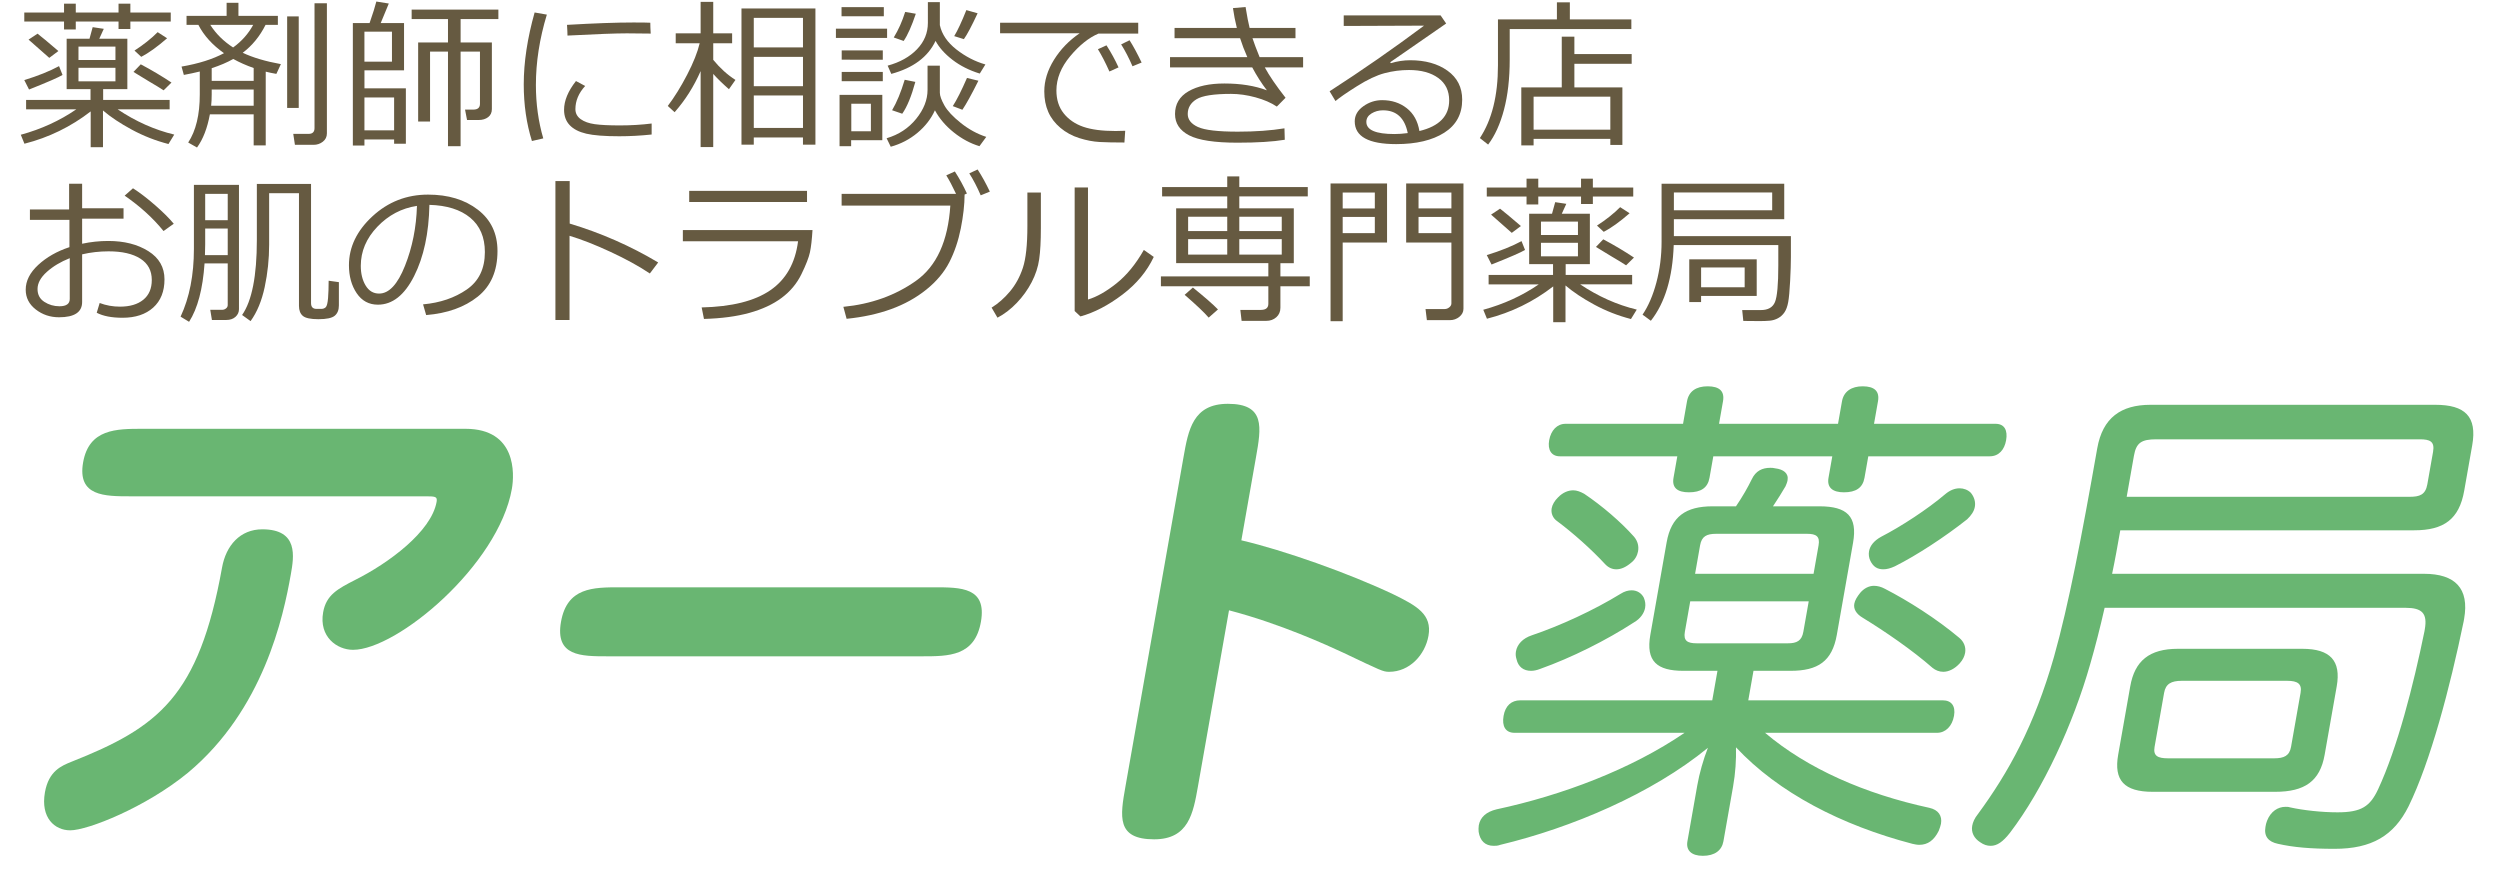 <?xml version="1.0" encoding="utf-8"?>
<!-- Generator: Adobe Illustrator 16.0.4, SVG Export Plug-In . SVG Version: 6.00 Build 0)  -->
<!DOCTYPE svg PUBLIC "-//W3C//DTD SVG 1.1//EN" "http://www.w3.org/Graphics/SVG/1.1/DTD/svg11.dtd">
<svg xmlns="http://www.w3.org/2000/svg" xmlns:xlink="http://www.w3.org/1999/xlink" version="1.1" id="アウトライン" x="0px" y="0px" width="200px" height="70px" viewBox="0 0 200 70" xml:space="preserve">
<g>
	<path fill="#69B672" d="M23.267,45.944c-0.6,3.4-2.191,10.841-8.239,15.882c-3.367,2.76-8.01,4.6-9.41,4.6   c-1.24,0-2.383-1-2.023-3.04c0.303-1.721,1.333-2.121,2.11-2.44c6.965-2.76,10.195-5.2,12.055-15.521   c0.317-1.8,1.463-3.08,3.223-3.08C23.901,42.345,23.513,44.545,23.267,45.944z M37.238,34.304c4.079,0,3.924,3.601,3.712,4.801   c-1.079,6.12-9.19,12.881-12.709,12.881c-1.279,0-2.736-1.041-2.39-3.001c0.247-1.399,1.171-1.88,2.578-2.6   c2.633-1.32,6.076-3.84,6.5-6.24c0.077-0.44-0.123-0.44-0.963-0.44H10.45c-2.08,0-4.279,0-3.8-2.72   c0.473-2.681,2.672-2.681,4.752-2.681H37.238z"/>
	<path fill="#69B672" d="M74.722,46.984c2.159,0,4.239,0,3.752,2.76c-0.487,2.761-2.567,2.761-4.726,2.761H48.632   c-2.159,0-4.239,0-3.752-2.761c0.487-2.76,2.567-2.76,4.726-2.76H74.722z"/>
	<path fill="#69B672" d="M95.837,62.906c-0.381,2.159-0.748,4.24-3.507,4.24c-3.04,0-2.715-1.841-2.292-4.24l4.641-26.322   c0.388-2.2,0.754-4.279,3.554-4.279c3,0,2.669,1.879,2.245,4.279l-1.17,6.641c3.418,0.8,8.613,2.641,12.157,4.32   c1.877,0.92,3.117,1.6,2.813,3.32c-0.269,1.521-1.508,2.88-3.147,2.88c-0.48,0-0.627-0.08-3.652-1.521   c-1.293-0.6-5.029-2.319-9.158-3.399L95.837,62.906z"/>
</g>
<g>
	<path fill="#69B672" d="M121.166,58.625c-0.72,0-1.027-0.52-0.879-1.359c0.141-0.801,0.618-1.24,1.337-1.24h15.357l0.417-2.36   h-2.719c-2.12,0-3.026-0.76-2.652-2.88l1.305-7.4c0.366-2.08,1.548-2.881,3.668-2.881h1.879c0.542-0.799,0.948-1.52,1.261-2.16   c0.32-0.68,0.843-0.92,1.482-0.92c0.12,0,0.24,0,0.393,0.041c0.666,0.08,1.09,0.399,0.99,0.959c-0.027,0.16-0.096,0.32-0.164,0.48   c-0.285,0.48-0.623,1.04-1.002,1.6h3.72c2.199,0,3.058,0.801,2.685,2.92l-1.298,7.361c-0.374,2.12-1.508,2.88-3.707,2.88h-2.96   l-0.416,2.36h15.557c0.68,0,1.043,0.439,0.902,1.24c-0.148,0.84-0.681,1.359-1.36,1.359h-13.758c3.411,2.881,7.979,4.881,13.14,6   c0.731,0.16,1.047,0.641,0.934,1.281c-0.027,0.159-0.104,0.359-0.178,0.559c-0.375,0.761-0.878,1.121-1.558,1.121   c-0.2,0-0.353-0.041-0.546-0.08c-5.658-1.48-10.719-4.08-14.117-7.721c0.024,1-0.039,2.04-0.236,3.16l-0.769,4.36   c-0.127,0.72-0.685,1.16-1.645,1.16c-0.92,0-1.362-0.44-1.235-1.16l0.79-4.48c0.169-0.96,0.487-2.08,0.849-3   c-4.487,3.681-10.926,6.4-16.605,7.761c-0.214,0.08-0.374,0.08-0.533,0.08c-0.681,0-1.09-0.4-1.203-1.121   c-0.012-0.159-0.017-0.359,0.012-0.52c0.113-0.641,0.591-1.08,1.426-1.279c5.236-1.121,10.763-3.201,15.036-6.121H121.166z    M130.536,47.225c0.439,0,0.797,0.24,0.974,0.6c0.11,0.28,0.147,0.521,0.099,0.801c-0.078,0.439-0.395,0.88-0.885,1.16   c-2.214,1.439-5.02,2.84-7.494,3.72c-0.302,0.12-0.548,0.16-0.748,0.16c-0.6,0-1.023-0.319-1.158-0.92   c-0.077-0.24-0.082-0.44-0.047-0.64c0.1-0.561,0.543-1.041,1.266-1.281c2.254-0.76,4.952-2,7.104-3.32   C129.96,47.305,130.254,47.225,130.536,47.225z M136.76,38.225c-0.141,0.8-0.684,1.16-1.644,1.16c-0.92,0-1.376-0.36-1.235-1.16   l0.304-1.721h-9.398c-0.68,0-0.988-0.52-0.854-1.28c0.142-0.8,0.634-1.32,1.313-1.32h9.398l0.317-1.8c0.141-0.8,0.73-1.2,1.65-1.2   c0.961,0,1.369,0.4,1.229,1.2l-0.317,1.8h9.519l0.317-1.8c0.141-0.8,0.772-1.2,1.651-1.2c0.959,0,1.369,0.4,1.229,1.2l-0.317,1.8   h9.718c0.721,0,0.988,0.52,0.848,1.32c-0.135,0.76-0.586,1.28-1.307,1.28h-9.718l-0.304,1.721c-0.141,0.8-0.685,1.16-1.644,1.16   c-0.88,0-1.377-0.36-1.235-1.16l0.303-1.721h-9.519L136.76,38.225z M130.729,42.944c0.297,0.36,0.387,0.76,0.316,1.16   c-0.057,0.32-0.24,0.68-0.562,0.921c-0.423,0.359-0.812,0.52-1.171,0.52c-0.32,0-0.62-0.12-0.89-0.4   c-1.108-1.199-2.596-2.52-3.832-3.439c-0.359-0.24-0.527-0.641-0.457-1.041c0.049-0.279,0.227-0.6,0.515-0.88   c0.391-0.399,0.818-0.56,1.219-0.56c0.28,0,0.579,0.119,0.87,0.279C128.167,40.465,129.662,41.744,130.729,42.944z M134.789,50.545   c-0.127,0.721,0.198,0.92,0.958,0.92h7.278c0.72,0,1.115-0.199,1.242-0.92l0.431-2.44h-9.479L134.789,50.545z M145.085,45.904   l0.401-2.279c0.127-0.721-0.197-0.92-0.917-0.92h-7.278c-0.76,0-1.156,0.199-1.283,0.92l-0.401,2.279H145.085z M156.741,51.025   c0.383,0.319,0.546,0.76,0.469,1.199c-0.05,0.28-0.18,0.561-0.429,0.84c-0.397,0.44-0.88,0.68-1.319,0.68   c-0.32,0-0.619-0.119-0.864-0.319c-1.593-1.399-3.804-2.92-5.573-4c-0.544-0.319-0.752-0.72-0.682-1.12   c0.049-0.279,0.219-0.561,0.475-0.88c0.303-0.36,0.699-0.56,1.098-0.56c0.281,0,0.586,0.08,0.878,0.239   C152.664,48.064,154.929,49.505,156.741,51.025z M156.77,39.064c0.319,0,0.658,0.119,0.896,0.359   c0.263,0.32,0.393,0.721,0.322,1.121c-0.063,0.359-0.28,0.68-0.616,1c-1.767,1.399-4.027,2.88-5.782,3.76   c-0.348,0.16-0.643,0.24-0.922,0.24c-0.48,0-0.805-0.2-1.04-0.68c-0.118-0.24-0.149-0.521-0.106-0.761   c0.078-0.44,0.389-0.841,0.965-1.16c1.628-0.84,3.707-2.2,5.119-3.399C155.982,39.225,156.37,39.064,156.77,39.064z"/>
	<path fill="#69B672" d="M168.369,48.625c-0.362,1.6-0.751,3.119-1.157,4.52c-1.366,4.801-3.763,10.001-6.416,13.48   c-0.566,0.721-1.023,1.041-1.543,1.041c-0.28,0-0.547-0.08-0.83-0.281c-0.505-0.319-0.739-0.799-0.647-1.319   c0.049-0.28,0.186-0.601,0.442-0.92c2.471-3.36,4.527-7.08,6.101-12.601c1.173-4.16,2.227-9.68,3.461-16.681   c0.431-2.44,1.894-3.48,4.253-3.48h22.796c2.36,0,3.357,0.92,2.948,3.241l-0.642,3.64c-0.402,2.28-1.636,3.159-3.997,3.159h-23.516   c-0.204,1.16-0.408,2.32-0.653,3.48h24.956c2.479,0,3.635,1.16,3.204,3.601c-0.007,0.04-0.021,0.12-0.035,0.2   c-1.099,5.32-2.662,11.24-4.409,14.801c-1.177,2.359-2.959,3.4-5.918,3.4c-1.92,0-3.3-0.121-4.529-0.4   c-0.771-0.16-1.135-0.601-1.001-1.36c0.028-0.16,0.057-0.319,0.125-0.479c0.294-0.76,0.878-1.121,1.478-1.121   c0.12,0,0.24,0,0.353,0.041c1.077,0.239,2.569,0.399,3.81,0.399c1.92,0,2.604-0.479,3.243-1.84c1.546-3.32,2.827-8.32,3.71-12.641   c0.006-0.04,0.014-0.08,0.027-0.159c0.226-1.281-0.217-1.721-1.536-1.721H168.369z M184.188,51.904c2.238,0,3.109,0.961,2.75,3.001   l-0.967,5.479c-0.373,2.121-1.602,2.961-3.961,2.961h-9.798c-2.28,0-3.118-0.92-2.759-2.961l0.967-5.479   c0.359-2.04,1.529-3.001,3.809-3.001H184.188z M192.77,39.744c0.8,0,1.269-0.16,1.417-1l0.458-2.6c0.148-0.84-0.264-1-1.063-1   h-21.076c-1.2,0-1.609,0.28-1.792,1.321l-0.579,3.279H192.77z M181.923,60.666c0.8,0,1.234-0.201,1.361-0.92l0.762-4.321   c0.127-0.72-0.23-0.96-1.07-0.96h-8.438c-0.84,0-1.282,0.24-1.409,0.96l-0.762,4.321c-0.127,0.719,0.238,0.92,1.078,0.92H181.923z"/>
</g>
<g>
	<path fill="#665A41" d="M1.955,11.498L1.663,10.78C3.301,10.332,4.78,9.655,6.1,8.749H2.088V7.994h5.154V7.13H5.332V3.1H7.16   l0.254-0.927l0.889,0.133L7.941,3.1h2.247V7.13H8.252v0.863h5.319v0.755H9.414c1.439,0.965,2.947,1.638,4.526,2.019l-0.463,0.755   c-1.033-0.267-2.013-0.652-2.942-1.155C9.605,9.864,8.84,9.354,8.239,8.838v2.939H7.255V8.914   C5.668,10.141,3.902,11.002,1.955,11.498z M10.429,1.722v0.597H9.483V1.722H6.062v0.635H5.123V1.722h-3.18V1.005h3.18V0.294h0.939   v0.711h3.421V0.294h0.946v0.711h3.231v0.717H10.429z M2.323,7.162L1.942,6.407C3.034,6.072,3.961,5.7,4.723,5.29l0.279,0.705   C4.706,6.18,3.813,6.57,2.323,7.162z M3.942,4.629l-1.657-1.46l0.717-0.476c0.279,0.211,0.836,0.675,1.669,1.39L3.942,4.629z    M6.278,4.801h2.958V3.728H6.278V4.801z M9.236,5.423H6.278v1.085h2.958V5.423z M13.089,7.226   c-0.262-0.173-0.665-0.419-1.206-0.736c-0.542-0.322-0.944-0.567-1.206-0.736l0.584-0.609c0.876,0.465,1.695,0.952,2.457,1.46   L13.089,7.226z M11.299,4.547l-0.54-0.501c0.715-0.461,1.333-0.952,1.854-1.473l0.755,0.489C12.568,3.755,11.878,4.25,11.299,4.547   z"/>
	<path fill="#665A41" d="M15.761,11.802l-0.705-0.4c0.618-0.939,0.927-2.222,0.927-3.847V5.721c-0.415,0.102-0.84,0.192-1.276,0.273   l-0.184-0.667c1.375-0.237,2.507-0.595,3.396-1.073c-0.927-0.656-1.61-1.411-2.05-2.266h-0.946V1.271h3.206V0.224h0.946v1.047   h3.155v0.717h-0.984c-0.461,0.918-1.071,1.663-1.828,2.234c0.8,0.381,1.817,0.684,3.053,0.908l-0.362,0.781   c-0.296-0.051-0.58-0.11-0.851-0.178v5.897h-0.965V9.149H16.79C16.586,10.253,16.244,11.138,15.761,11.802z M18.649,3.798   c0.686-0.495,1.221-1.098,1.606-1.809h-3.434C17.278,2.704,17.888,3.307,18.649,3.798z M16.936,7.162v0.406   c0,0.317-0.015,0.614-0.044,0.889h3.402V7.162H16.936z M16.936,5.455V6.47h3.358V5.442c-0.592-0.208-1.136-0.449-1.631-0.724   C18.163,4.998,17.587,5.243,16.936,5.455z M22.972,8.635V1.31h0.927v7.325H22.972z M25.092,11.586h-1.498l-0.133-0.876h1.231   c0.313,0,0.47-0.154,0.47-0.463V0.262h0.99v10.41c0,0.275-0.108,0.496-0.324,0.664C25.613,11.503,25.367,11.586,25.092,11.586z"/>
	<path fill="#665A41" d="M31.529,11.498v-0.343h-2.374v0.489h-0.927V1.843h1.339c0.267-0.762,0.446-1.335,0.54-1.72l0.997,0.159   l-0.647,1.562h1.866v3.783h-3.167v1.441h3.313v4.431H31.529z M31.357,2.535h-2.203v2.399h2.203V2.535z M29.155,10.425h2.374V7.797   h-2.374V10.425z M38.302,9.6h-0.939l-0.159-0.832h0.66c0.355,0,0.533-0.154,0.533-0.463V4.128h-1.549v7.566h-1.009V4.128h-1.435   V9.72h-0.952V3.398h2.387V1.525h-2.907V0.77h6.938v0.755h-3.021v1.873h2.501v5.326c0,0.279-0.1,0.495-0.298,0.647   S38.602,9.6,38.302,9.6z"/>
	<path fill="#665A41" d="M43.462,11.072l-0.908,0.209c-0.436-1.392-0.654-2.903-0.654-4.532c0-1.777,0.29-3.694,0.87-5.751   l0.978,0.171c-0.584,1.925-0.876,3.802-0.876,5.63C42.872,8.303,43.069,9.727,43.462,11.072z M52.133,10.761   c-0.884,0.093-1.75,0.14-2.596,0.14c-1.176,0-2.056-0.069-2.637-0.207c-0.582-0.137-1.023-0.365-1.324-0.682   s-0.451-0.726-0.451-1.225c0-0.728,0.317-1.496,0.952-2.304l0.736,0.394c-0.521,0.571-0.781,1.189-0.781,1.854   c0,0.33,0.141,0.597,0.422,0.8c0.281,0.203,0.658,0.337,1.13,0.403c0.472,0.066,1.141,0.099,2.009,0.099   c0.88,0,1.727-0.051,2.539-0.152V10.761z M52.057,2.687c-0.673-0.013-1.308-0.019-1.904-0.019c-0.876,0-2.461,0.059-4.754,0.178   c0-0.19-0.013-0.476-0.038-0.857c2.179-0.127,3.95-0.19,5.313-0.19c0.677,0,1.128,0.006,1.352,0.019v0.057   C52.025,2.069,52.036,2.34,52.057,2.687z"/>
	<path fill="#665A41" d="M56.05,5.689c-0.538,1.227-1.231,2.323-2.082,3.288l-0.546-0.501c0.533-0.703,1.049-1.535,1.549-2.498   c0.5-0.963,0.833-1.802,1.003-2.517h-1.917V2.668h1.993v-2.52h1.009v2.52h1.511v0.793h-1.511v1.327   c0.546,0.665,1.138,1.2,1.777,1.606l-0.521,0.743c-0.516-0.453-0.935-0.861-1.257-1.225v5.853H56.05V5.689z M64.238,10.996h-3.936   v0.578h-0.984V0.675h5.916v10.899h-0.997V10.996z M64.238,3.792V1.43h-3.936v2.361H64.238z M60.303,6.896h3.936V4.547h-3.936V6.896   z M60.303,10.234h3.936V7.638h-3.936V10.234z"/>
	<path fill="#665A41" d="M66.873,3.036V2.293h4.094v0.743H66.873z M68.091,11.218v0.476h-0.927V7.587h3.421v3.631H68.091z    M67.323,1.303v-0.73h3.383v0.73H67.323z M67.336,4.775V4.033h3.288v0.743H67.336z M67.336,6.496V5.753h3.288v0.743H67.336z    M69.672,8.298h-1.568v2.203h1.568V8.298z M74.794,8.825c-0.309,0.681-0.775,1.282-1.399,1.803   c-0.625,0.521-1.336,0.891-2.136,1.111l-0.33-0.679c0.965-0.284,1.752-0.8,2.361-1.549s0.914-1.523,0.914-2.323V5.251h0.984v2.171   c0,0.241,0.121,0.578,0.362,1.009s0.68,0.901,1.317,1.409c0.637,0.508,1.315,0.878,2.035,1.111l-0.546,0.743   c-0.719-0.216-1.403-0.582-2.05-1.098S75.154,9.49,74.794,8.825z M74.845,3.271c-0.609,1.287-1.79,2.167-3.542,2.641l-0.292-0.66   c0.982-0.267,1.764-0.703,2.346-1.308c0.582-0.605,0.873-1.31,0.873-2.114V0.173h0.958v1.841c0.161,0.732,0.603,1.38,1.327,1.946   c0.724,0.564,1.496,0.963,2.317,1.196l-0.451,0.73c-0.838-0.258-1.566-0.625-2.184-1.101C75.58,4.309,75.129,3.804,74.845,3.271z    M72.179,9.098l-0.812-0.279c0.373-0.63,0.709-1.443,1.009-2.438l0.851,0.171C72.914,7.704,72.564,8.552,72.179,9.098z    M72.293,3.277L71.5,2.998c0.373-0.605,0.677-1.287,0.914-2.044L73.265,1.1C72.935,2.086,72.611,2.812,72.293,3.277z M76.991,8.781   l-0.768-0.292c0.322-0.5,0.7-1.25,1.136-2.253l0.914,0.222C77.719,7.566,77.291,8.341,76.991,8.781z M77.111,3.131L76.337,2.89   c0.279-0.461,0.603-1.155,0.971-2.082l0.901,0.254C77.74,2.073,77.374,2.763,77.111,3.131z"/>
	<path fill="#665A41" d="M91.057,2.687h-3.18c-0.774,0.33-1.529,0.934-2.263,1.812c-0.734,0.878-1.101,1.792-1.101,2.739   c0,0.732,0.195,1.343,0.584,1.831c0.389,0.489,0.91,0.847,1.562,1.073c0.652,0.226,1.515,0.339,2.59,0.339   c0.25,0,0.506-0.006,0.768-0.019l-0.063,0.939h-0.032c-0.783,0-1.433-0.014-1.949-0.041c-0.516-0.028-1.06-0.131-1.631-0.312   c-0.571-0.18-1.075-0.454-1.511-0.822s-0.76-0.793-0.971-1.276s-0.317-1.028-0.317-1.638c0-0.851,0.259-1.694,0.777-2.529   c0.519-0.836,1.203-1.544,2.054-2.124h-6.367V1.817h11.051V2.687z M89.483,5.391l-0.73,0.33c-0.305-0.686-0.611-1.28-0.92-1.784   l0.686-0.311C88.886,4.198,89.208,4.786,89.483,5.391z M91.33,5.004L90.6,5.302c-0.284-0.656-0.586-1.24-0.908-1.752l0.673-0.33   C90.657,3.677,90.979,4.272,91.33,5.004z"/>
	<path fill="#665A41" d="M102.844,7.822l-0.697,0.705c-0.462-0.309-1.031-0.555-1.708-0.74c-0.677-0.184-1.331-0.276-1.961-0.276   c-1.371,0-2.291,0.143-2.758,0.428c-0.467,0.286-0.701,0.681-0.701,1.184c0,0.44,0.271,0.785,0.812,1.035s1.606,0.375,3.193,0.375   c1.405,0,2.649-0.089,3.733-0.267l0.025,0.914c-0.944,0.157-2.205,0.235-3.784,0.235c-1.824,0-3.112-0.196-3.866-0.587   c-0.753-0.392-1.13-0.96-1.13-1.705c0-0.795,0.358-1.402,1.076-1.819c0.717-0.417,1.677-0.625,2.878-0.625   c1.295,0,2.426,0.182,3.396,0.546c-0.423-0.546-0.814-1.157-1.174-1.834h-6.576V4.572h6.183c-0.233-0.525-0.425-1.03-0.578-1.517   h-5.243V2.236h4.983c-0.135-0.542-0.239-1.071-0.311-1.587l1.009-0.089c0.123,0.757,0.23,1.316,0.324,1.676h3.669v0.819h-3.44   c0.114,0.355,0.305,0.861,0.571,1.517h3.479v0.819h-3.065C101.533,6.043,102.087,6.853,102.844,7.822z"/>
	<path fill="#665A41" d="M113.553,10.482c1.587-0.381,2.381-1.198,2.381-2.45c0-0.774-0.293-1.373-0.877-1.796   s-1.362-0.635-2.336-0.635c-0.668,0-1.32,0.084-1.958,0.254c-0.637,0.169-1.368,0.514-2.196,1.035   c-0.827,0.521-1.404,0.918-1.729,1.193l-0.47-0.781c2.577-1.663,5.096-3.413,7.554-5.25l-6.424,0.025V1.233h7.751l0.443,0.647   l-4.475,3.098l0.051,0.076c0.516-0.157,1.03-0.235,1.543-0.235c1.214,0,2.212,0.279,2.992,0.838   c0.781,0.559,1.172,1.331,1.172,2.317c0,1.155-0.479,2.037-1.436,2.644c-0.956,0.607-2.238,0.911-3.846,0.911   c-2.209,0-3.314-0.607-3.314-1.822c0-0.478,0.229-0.88,0.686-1.206s0.959-0.489,1.505-0.489c0.767,0,1.422,0.214,1.968,0.641   S113.422,9.69,113.553,10.482z M112.62,10.647c-0.245-1.214-0.905-1.822-1.98-1.822c-0.342,0-0.65,0.084-0.923,0.254   c-0.273,0.169-0.409,0.394-0.409,0.673c0,0.647,0.748,0.971,2.246,0.971C111.879,10.723,112.235,10.698,112.62,10.647z"/>
	<path fill="#665A41" d="M120.777,2.325v2.45c0,1.511-0.152,2.843-0.457,3.996c-0.305,1.153-0.728,2.085-1.27,2.796l-0.66-0.521   c0.965-1.46,1.447-3.4,1.447-5.821V1.551h4.716V0.186h1.035v1.365h4.92v0.774H120.777z M128.826,11.11h-6.138v0.521h-0.984v-4.64   h3.237V2.935h1.009v1.39h4.584v0.781h-4.584v1.885h3.841v4.602h-0.965V11.11z M122.688,10.374h6.138V7.733h-6.138V10.374z"/>
	<path fill="#665A41" d="M7.738,25.021l0.235-0.781c0.512,0.195,1.054,0.292,1.625,0.292c0.792,0,1.414-0.184,1.866-0.552   s0.679-0.895,0.679-1.581c0-0.749-0.305-1.318-0.914-1.708s-1.458-0.584-2.545-0.584c-0.728,0-1.433,0.081-2.114,0.241v3.815   c0,0.812-0.616,1.219-1.847,1.219c-0.707,0-1.328-0.208-1.863-0.625c-0.536-0.417-0.803-0.944-0.803-1.583   c0-0.703,0.333-1.363,1-1.98c0.667-0.618,1.5-1.092,2.498-1.422v-2.184H2.393v-0.832h3.136V14.7H6.57v1.961h3.313v0.832H6.57v2.006   c0.69-0.148,1.388-0.222,2.095-0.222c1.27,0,2.336,0.271,3.199,0.812s1.295,1.295,1.295,2.26s-0.302,1.718-0.904,2.26   c-0.604,0.542-1.421,0.812-2.454,0.812C8.938,25.421,8.25,25.288,7.738,25.021z M5.58,20.654c-0.728,0.288-1.339,0.654-1.834,1.098   s-0.743,0.901-0.743,1.371c0,0.449,0.181,0.791,0.543,1.025c0.361,0.235,0.765,0.353,1.209,0.353c0.55,0,0.825-0.195,0.825-0.584   V20.654z M13.901,17.899l-0.819,0.584c-0.83-1.028-1.866-1.972-3.11-2.831l0.667-0.59c0.525,0.334,1.108,0.78,1.749,1.336   C13.029,16.955,13.533,17.455,13.901,17.899z"/>
	<path fill="#665A41" d="M18.218,21.073h-1.854c-0.14,2.044-0.552,3.601-1.238,4.672l-0.679-0.413   c0.711-1.523,1.066-3.331,1.066-5.421v-5.123h3.605v9.947c0,0.241-0.093,0.445-0.279,0.613c-0.186,0.167-0.43,0.25-0.73,0.25   h-1.155l-0.133-0.812h0.946c0.114,0,0.218-0.036,0.311-0.108s0.14-0.163,0.14-0.273V21.073z M16.396,20.413h1.822V18.28h-1.803   v1.282C16.415,19.745,16.409,20.028,16.396,20.413z M16.415,17.614h1.803v-2.107h-1.803V17.614z M23.918,15.456h-2.387v4.12   c0,1.151-0.119,2.28-0.355,3.387c-0.237,1.106-0.614,2.015-1.13,2.726l-0.679-0.489c0.787-1.125,1.181-3.127,1.181-6.005v-4.481   h4.335v9.534c0,0.309,0.146,0.463,0.438,0.463h0.387c0.144,0,0.261-0.044,0.352-0.133c0.091-0.089,0.152-0.334,0.185-0.736   c0.031-0.402,0.047-0.863,0.047-1.384l0.819,0.114v1.86c0,0.364-0.11,0.639-0.33,0.825s-0.656,0.279-1.308,0.279   c-0.622,0-1.037-0.088-1.244-0.263c-0.208-0.176-0.311-0.443-0.311-0.803V15.456z"/>
	<path fill="#665A41" d="M34.093,25.206l-0.248-0.857c1.363-0.123,2.527-0.519,3.495-1.187c0.967-0.668,1.45-1.667,1.45-2.996   c0-1.185-0.391-2.101-1.171-2.749c-0.781-0.647-1.87-0.99-3.266-1.028c-0.046,2.277-0.455,4.177-1.225,5.7   s-1.735,2.285-2.895,2.285c-0.719,0-1.285-0.306-1.698-0.917c-0.412-0.612-0.619-1.357-0.619-2.238   c0-1.452,0.626-2.756,1.879-3.914c1.252-1.157,2.736-1.736,4.45-1.736c1.612,0,2.941,0.403,3.986,1.209   c1.045,0.806,1.568,1.907,1.568,3.304c0,1.591-0.527,2.808-1.581,3.65S35.79,25.066,34.093,25.206z M33.357,16.471   c-1.227,0.186-2.283,0.742-3.167,1.667c-0.884,0.924-1.327,1.969-1.327,3.132c0,0.618,0.129,1.142,0.387,1.571   c0.258,0.43,0.618,0.645,1.079,0.645c0.792,0,1.481-0.739,2.069-2.219C32.987,19.788,33.306,18.189,33.357,16.471z"/>
	<path fill="#665A41" d="M52.654,20.997l-0.667,0.882c-0.88-0.588-1.932-1.166-3.155-1.733s-2.312-0.995-3.269-1.282v6.735h-1.13   V14.484h1.143v3.402C48.085,18.64,50.445,19.677,52.654,20.997z"/>
	<path fill="#665A41" d="M65,18.407c-0.046,0.762-0.114,1.352-0.203,1.771s-0.316,1.004-0.682,1.755   c-0.366,0.751-0.894,1.384-1.584,1.897c-0.69,0.515-1.549,0.914-2.577,1.2c-1.028,0.285-2.241,0.447-3.637,0.485l-0.184-0.92   c2.408-0.055,4.239-0.513,5.494-1.375c1.254-0.861,1.994-2.167,2.218-3.919h-9.217v-0.895H65z M64.562,16.16h-9.426v-0.889h9.426   V16.16z"/>
	<path fill="#665A41" d="M77.168,15.563c-0.004,0.812-0.106,1.717-0.305,2.714c-0.199,0.996-0.505,1.896-0.917,2.701   c-0.413,0.804-1.026,1.534-1.841,2.19c-0.815,0.656-1.754,1.176-2.818,1.562c-1.064,0.385-2.25,0.643-3.558,0.774l-0.26-0.958   c2.222-0.216,4.158-0.909,5.808-2.079c1.65-1.17,2.566-3.177,2.749-6.021H67.33v-0.939h9.153c-0.284-0.605-0.544-1.098-0.781-1.479   l0.686-0.311c0.376,0.584,0.698,1.172,0.965,1.765L77.168,15.563z M79.187,15.329l-0.73,0.298   c-0.279-0.652-0.584-1.238-0.914-1.758l0.667-0.311C78.552,14.086,78.878,14.677,79.187,15.329z"/>
	<path fill="#665A41" d="M83.269,18.293c0,0.999-0.044,1.812-0.133,2.44c-0.089,0.629-0.291,1.244-0.606,1.848   c-0.315,0.603-0.712,1.154-1.19,1.653s-0.992,0.893-1.542,1.181l-0.47-0.806c0.529-0.326,1.018-0.755,1.466-1.289   s0.793-1.164,1.035-1.892s0.362-1.843,0.362-3.345v-2.679h1.079V18.293z M92.301,20.553c-0.542,1.155-1.378,2.161-2.511,3.019   c-1.132,0.856-2.25,1.438-3.354,1.742l-0.463-0.432v-9.883h1.066v8.963c0.698-0.208,1.457-0.637,2.276-1.289   c0.818-0.652,1.55-1.544,2.193-2.679L92.301,20.553z"/>
	<path fill="#665A41" d="M98.179,16.668v-0.958h-5.211v-0.743h5.211V14.11h0.965v0.857h5.478v0.743h-5.478v0.958h4.36v4.386h-1.072   v1.06h2.349v0.787h-2.349v1.72c0,0.313-0.109,0.566-0.327,0.758c-0.218,0.193-0.483,0.289-0.796,0.289h-1.981l-0.102-0.876h1.644   c0.397,0,0.597-0.163,0.597-0.489v-1.403h-8.595v-0.787h8.595v-1.06h-7.376v-4.386H98.179z M96.694,25.409   c-0.355-0.415-0.997-1.022-1.923-1.822l0.66-0.584c0.957,0.774,1.625,1.358,2.006,1.752L96.694,25.409z M95.05,18.483h3.129v-1.143   H95.05V18.483z M98.179,19.131H95.05v1.238h3.129V19.131z M99.144,18.483h3.396v-1.143h-3.396V18.483z M102.54,19.131h-3.396v1.238   h3.396V19.131z"/>
	<path fill="#665A41" d="M107.415,19.404v6.291h-0.971v-11.02h4.52v4.729H107.415z M109.986,15.405h-2.571v1.27h2.571V15.405z    M107.415,17.354v1.295h2.571v-1.295H107.415z M115.991,25.612h-1.841l-0.108-0.889h1.537c0.131,0,0.252-0.045,0.364-0.136   c0.112-0.091,0.169-0.196,0.169-0.314v-4.869h-3.619v-4.729h4.584v10.023c0,0.254-0.109,0.47-0.327,0.647   S116.278,25.612,115.991,25.612z M113.483,16.674h2.629v-1.27h-2.629V16.674z M116.112,17.354h-2.629v1.295h2.629V17.354z"/>
	<path fill="#665A41" d="M118.956,25.498l-0.293-0.717c1.639-0.449,3.117-1.125,4.438-2.031h-4.012v-0.755h5.154V21.13h-1.91V17.1   h1.828l0.254-0.927l0.889,0.133l-0.362,0.793h2.247v4.031h-1.936v0.863h5.318v0.755h-4.157c1.438,0.965,2.947,1.638,4.526,2.019   l-0.464,0.755c-1.032-0.267-2.013-0.652-2.942-1.155c-0.929-0.503-1.693-1.014-2.295-1.53v2.939h-0.983v-2.863   C122.668,24.141,120.902,25.002,118.956,25.498z M127.429,15.722v0.597h-0.946v-0.597h-3.421v0.635h-0.939v-0.635h-3.181v-0.717   h3.181v-0.711h0.939v0.711h3.421v-0.711h0.946v0.711h3.231v0.717H127.429z M119.323,21.162l-0.381-0.755   c1.092-0.334,2.02-0.707,2.781-1.117l0.279,0.705C121.706,20.18,120.813,20.57,119.323,21.162z M120.942,18.629l-1.656-1.46   l0.717-0.476c0.279,0.211,0.836,0.675,1.67,1.39L120.942,18.629z M123.278,18.801h2.958v-1.073h-2.958V18.801z M126.236,19.423   h-2.958v1.085h2.958V19.423z M130.088,21.226c-0.262-0.173-0.664-0.419-1.205-0.736c-0.542-0.322-0.944-0.567-1.207-0.736   l0.584-0.609c0.877,0.465,1.695,0.952,2.457,1.46L130.088,21.226z M128.299,18.547l-0.54-0.501   c0.716-0.461,1.333-0.952,1.854-1.473l0.755,0.489C129.569,17.755,128.878,18.25,128.299,18.547z"/>
	<path fill="#665A41" d="M139.464,25.675l-0.089-0.87h1.498c0.571,0,0.945-0.213,1.123-0.638c0.178-0.426,0.268-1.402,0.268-2.93   v-1.631h-8.367c-0.088,2.598-0.697,4.617-1.828,6.056l-0.666-0.489c0.465-0.686,0.836-1.547,1.111-2.583   c0.274-1.037,0.412-2.12,0.412-3.25V14.7h9.813v2.837h-8.829v1.352h9.362v1.682c0,0.495-0.021,1.132-0.061,1.911   s-0.092,1.341-0.155,1.688s-0.163,0.62-0.299,0.819c-0.135,0.199-0.305,0.354-0.511,0.466c-0.205,0.112-0.427,0.179-0.663,0.2   s-0.502,0.032-0.793,0.032C140.499,25.688,140.057,25.684,139.464,25.675z M133.911,16.82h7.864v-1.422h-7.864V16.82z    M136.087,23.676v0.489h-0.946v-3.421h5.396v2.933H136.087z M139.573,21.397h-3.485v1.587h3.485V21.397z"/>
</g>
</svg>
